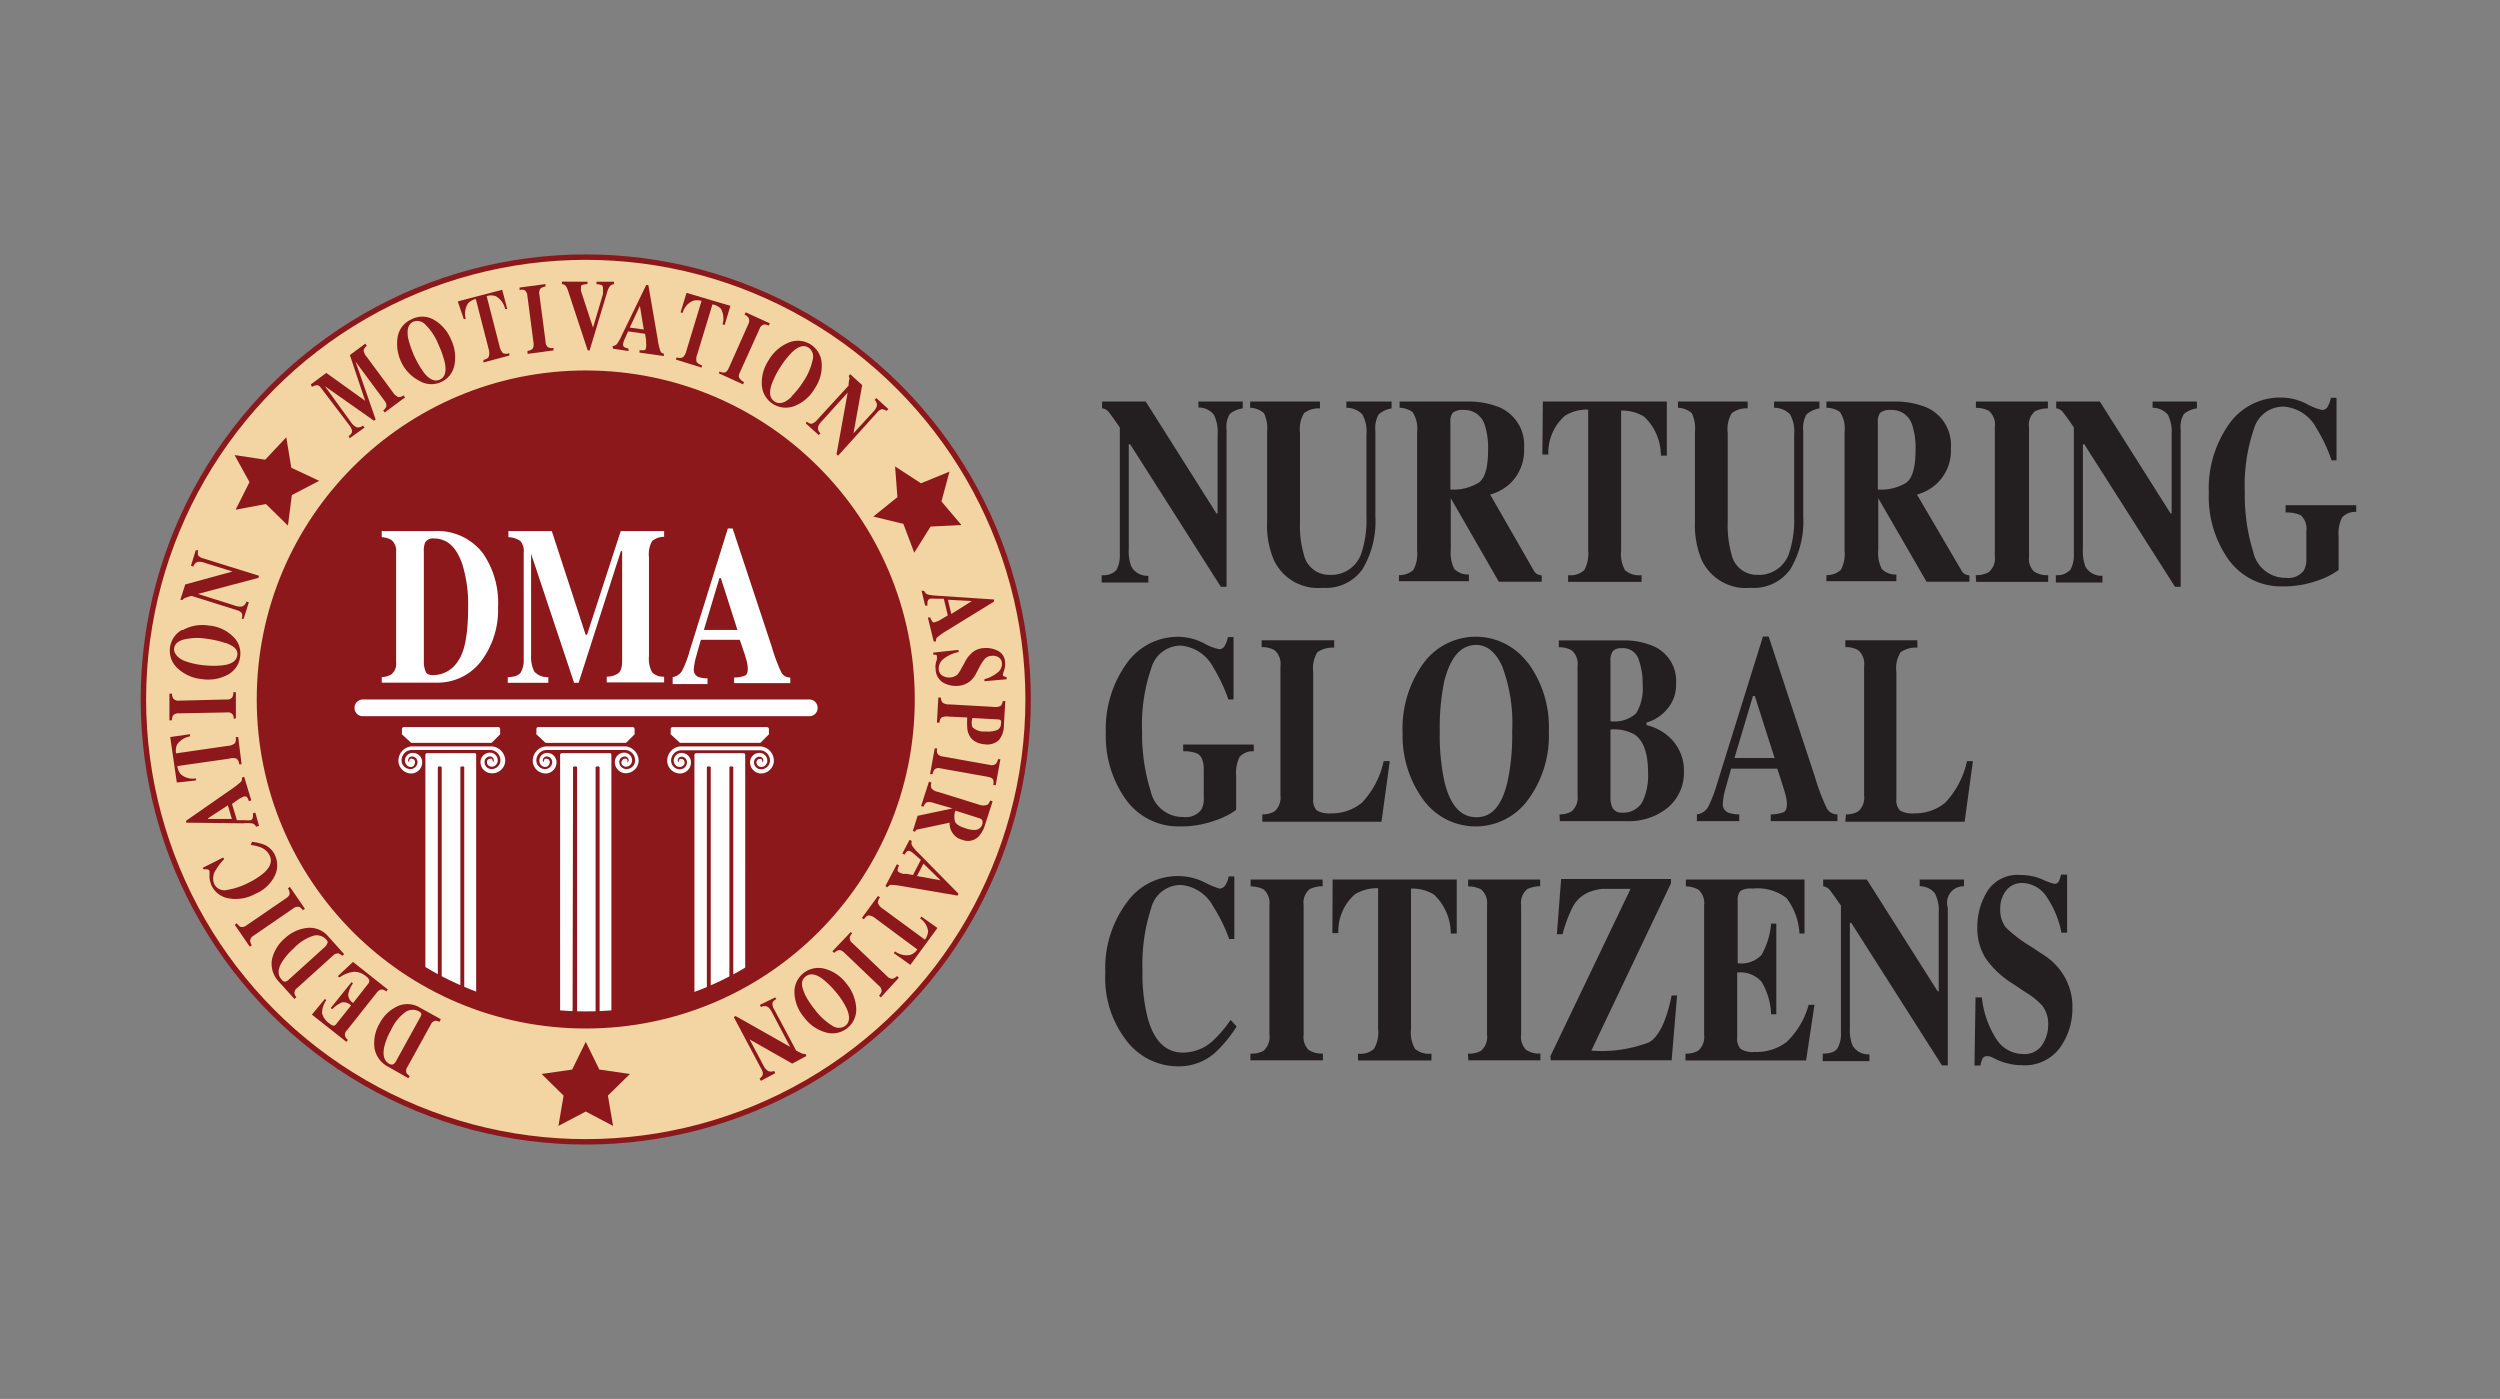 <svg id="Isolation_Mode" data-name="Isolation Mode" xmlns="http://www.w3.org/2000/svg" xmlns:xlink="http://www.w3.org/1999/xlink" viewBox="0 0 193 108"><rect x="0" y="0" width="193" height="108" fill="#808080" stroke="none"/><defs><style>.cls-1{fill:none;}.cls-2{fill:#f3d4a3;}.cls-2,.cls-3{stroke:#8c181b;stroke-miterlimit:10;stroke-width:0.42px;}.cls-3,.cls-4{fill:#8c181b;}.cls-5{clip-path:url(#clip-path);}.cls-6{fill:#fff;}.cls-7{fill:#231f20;}</style><clipPath id="clip-path"><circle class="cls-1" cx="45.22" cy="54" r="24.08"/></clipPath></defs><circle class="cls-2" cx="45.22" cy="54" r="34.15"/><circle class="cls-3" cx="45.22" cy="54" r="25.19"/><polygon class="cls-4" points="45.22 80.43 46.27 82.57 48.63 82.91 46.93 84.58 47.33 86.92 45.22 85.81 43.11 86.92 43.51 84.58 41.81 82.91 44.17 82.57 45.22 80.43"/><path class="cls-4" d="M33.93,78.89a.83.83,0,0,0-.31-.09.5.5,0,0,0-.36.29l-1.82,3.3a.48.48,0,0,0-.06.44.82.82,0,0,0,.25.24l-.1.17L30,82.37a2,2,0,0,1-1.09-1.46A3,3,0,0,1,29.31,79a2.92,2.92,0,0,1,1.3-1.28,1.84,1.84,0,0,1,1.79.06l1.63.9Zm-1.4-.59c0-.08-.05-.15-.17-.21a1,1,0,0,0-1,0,3.38,3.38,0,0,0-1.18,1.45,4.63,4.63,0,0,0-.52,1.3c-.13.64,0,1.08.41,1.3a.33.33,0,0,0,.33,0,.86.86,0,0,0,.19-.25l1.82-3.3A.79.79,0,0,0,32.53,78.3Z"/><path class="cls-4" d="M29.94,76.39l-.12.15a.59.59,0,0,0-.33-.15c-.14,0-.27.07-.41.25l-2.3,2.9a.46.46,0,0,0-.14.45.63.63,0,0,0,.22.29l-.12.15-2.66-2.1,1-1.21.11.09a1.83,1.83,0,0,0-.33,1,1.38,1.38,0,0,0,.6.82.6.6,0,0,0,.31.16A.42.42,0,0,0,26,79l1.1-1.38a.81.81,0,0,0-.68-.24,2.19,2.19,0,0,0-.77.53l-.12-.09,1.61-2,.11.09a2.06,2.06,0,0,0-.37.88.81.81,0,0,0,.38.64L28.38,76a.41.41,0,0,0,.13-.32.62.62,0,0,0-.25-.31,1.46,1.46,0,0,0-.9-.35,2.35,2.35,0,0,0-1.15.44l-.13-.1,1.17-1.1Z"/><path class="cls-4" d="M26.42,73.79a.77.77,0,0,0-.27-.18.49.49,0,0,0-.43.15l-2.8,2.53a.46.46,0,0,0-.19.4.75.75,0,0,0,.15.3l-.15.13-1.2-1.33A2,2,0,0,1,21,74.05a3,3,0,0,1,1-1.62,3,3,0,0,1,1.66-.79,1.87,1.87,0,0,1,1.67.64l1.24,1.38Zm-1.13-1a.27.27,0,0,0-.1-.25,1,1,0,0,0-.93-.32,3.53,3.53,0,0,0-1.59,1,5,5,0,0,0-.91,1.06c-.33.57-.34,1,0,1.36a.3.3,0,0,0,.29.14.67.67,0,0,0,.27-.18l2.79-2.52A.88.88,0,0,0,25.29,72.78Z"/><path class="cls-4" d="M23.38,70.27a.83.83,0,0,0-.26-.25.54.54,0,0,0-.48.11l-3.06,2.1a.51.51,0,0,0-.27.39.72.72,0,0,0,.13.35l-.16.11-1.16-1.69.16-.11a1.11,1.11,0,0,0,.28.27.53.53,0,0,0,.48-.12l3.05-2.09q.27-.18.27-.36a.65.65,0,0,0-.14-.4l.16-.11,1.16,1.69Z"/><path class="cls-4" d="M16.17,67.68a3.58,3.58,0,0,0,0-.45.19.19,0,0,0-.18-.11.52.52,0,0,0-.25,0L15.64,67l1.59-.8.07.13a4.47,4.47,0,0,0-.62.8,1.17,1.17,0,0,0-.14,1.12.87.87,0,0,0,1,.45,5.51,5.51,0,0,0,1.7-.58,5.49,5.49,0,0,0,1.14-.74c.51-.46.65-.91.43-1.35a1.3,1.3,0,0,0-.67-.61,3.69,3.69,0,0,0-.78-.19l.09-.24a3.7,3.7,0,0,1,.92.21,1.57,1.57,0,0,1,.82.74,1.85,1.85,0,0,1,.05,1.61A2.9,2.9,0,0,1,19.72,69a3.12,3.12,0,0,1-2.08.35,1.77,1.77,0,0,1-1.29-.95A1.8,1.8,0,0,1,16.17,67.68Z"/><path class="cls-4" d="M19.77,63.82a.47.47,0,0,0-.34-.26,4.34,4.34,0,0,0-.68,0l-4.38-.05,0-.15,3.46-2.41a6.39,6.39,0,0,0,.74-.57.33.33,0,0,0,.1-.35l.18-.06.55,1.82-.19.06a.85.85,0,0,0-.17-.34s-.13-.06-.26,0l-.25.12-.22.15-.4.28.38,1.26h.61a1.89,1.89,0,0,0,.44,0,.26.26,0,0,0,.18-.23,1,1,0,0,0,0-.3l.19-.06L20,63.76Zm-2.18-1.65-1.53,1,0,.05h1.84Z"/><path class="cls-4" d="M13.65,60.41l-.51-3.51,1.53-.22,0,.17a1.51,1.51,0,0,0-1,.63,1.24,1.24,0,0,0-.08.68l4-.58a.9.9,0,0,0,.53-.19.59.59,0,0,0,.07-.49l.2,0L18.65,59l-.19,0a.56.56,0,0,0-.2-.43.87.87,0,0,0-.57,0l-4,.57a1.23,1.23,0,0,0,.26.63,1.42,1.42,0,0,0,1.18.32l0,.16Z"/><path class="cls-4" d="M18.05,55.51a.72.72,0,0,0-.09-.36A.51.51,0,0,0,17.5,55l-3.7.07a.53.53,0,0,0-.45.17.93.93,0,0,0-.08.37h-.19l0-2.06h.2a.7.7,0,0,0,.09.37.5.5,0,0,0,.45.17L17.49,54a.51.51,0,0,0,.42-.14.64.64,0,0,0,.1-.42h.2l0,2Z"/><path class="cls-4" d="M14.1,48.65a3.07,3.07,0,0,1,2-.36,3,3,0,0,1,1.88.84,1.78,1.78,0,0,1,.56,1.56,1.82,1.82,0,0,1-1,1.42,3.15,3.15,0,0,1-1.92.32,3.16,3.16,0,0,1-1.88-.81,1.84,1.84,0,0,1,.32-3Zm3.32,1A7.12,7.12,0,0,0,16,49.32a4.49,4.49,0,0,0-1.85.06c-.44.13-.67.36-.71.68s.25.78.91,1a6.34,6.34,0,0,0,1.4.3,6.77,6.77,0,0,0,1.45,0c.69-.08,1.06-.34,1.12-.78S18.07,49.88,17.42,49.63Z"/><path class="cls-4" d="M18.66,47.78c.06-.22.05-.37,0-.46a.83.83,0,0,0-.39-.22L14.78,46a5.1,5.1,0,0,0-.54.18.27.27,0,0,0-.13.13l-.19,0,.38-1.19,3.65-1v0l-2.15-.67a1.1,1.1,0,0,0-.56-.07.58.58,0,0,0-.32.36l-.18-.06.37-1.2.19,0a.75.75,0,0,0,0,.4.74.74,0,0,0,.4.23l4.3,1.34-.05.16-4.67,1.24v0l2.85.9a1.21,1.21,0,0,0,.5.08.51.51,0,0,0,.39-.39l.19.06-.4,1.27Z"/><path class="cls-4" d="M26.92,33.67c.18-.14.26-.26.26-.38a.87.87,0,0,0-.19-.43L24.82,30c-.12-.17-.23-.26-.33-.26a.82.82,0,0,0-.41.13L24,29.67l1.19-.88,3,2.15,0,0-1.18-3.53,1.19-.88.12.16a.67.67,0,0,0-.25.36.94.94,0,0,0,.25.51l2,2.71a1,1,0,0,0,.42.38.53.53,0,0,0,.41-.13l.12.16-1.57,1.16-.12-.15a.66.66,0,0,0,.25-.33c0-.11,0-.25-.16-.44l-2.22-3,0,0L29,32.38l-.13.1-3.79-2.67h0L27.1,32.6a1.09,1.09,0,0,0,.42.38.56.56,0,0,0,.5-.13l.12.16L27,33.83Z"/><path class="cls-4" d="M33.43,24.65a3.1,3.1,0,0,1,1.38,1.54,3.13,3.13,0,0,1,.27,2,1.78,1.78,0,0,1-1,1.29,1.8,1.8,0,0,1-1.74-.1A3.1,3.1,0,0,1,31,28a3.29,3.29,0,0,1-.3-2,1.82,1.82,0,0,1,1.05-1.34A1.79,1.79,0,0,1,33.43,24.65ZM34.34,28a7.1,7.1,0,0,0-.48-1.37,4.54,4.54,0,0,0-1-1.55.86.86,0,0,0-.95-.25q-.6.29-.39,1.32a7.6,7.6,0,0,0,1.2,2.61c.43.55.85.73,1.25.54S34.47,28.67,34.34,28Z"/><path class="cls-4" d="M35.34,23.27l3.43-.9.39,1.49-.16,0a1.51,1.51,0,0,0-.74-1,1.14,1.14,0,0,0-.69,0l1,3.89a1,1,0,0,0,.26.51.59.59,0,0,0,.49,0l0,.19-2,.53,0-.19c.22-.06.36-.14.41-.25a1,1,0,0,0,0-.57l-1-3.89a1.22,1.22,0,0,0-.59.33,1.44,1.44,0,0,0-.18,1.21l-.16,0Z"/><path class="cls-4" d="M40.72,27.09a.73.73,0,0,0,.35-.13c.11-.09.14-.25.12-.48l-.48-3.67a.51.51,0,0,0-.23-.42.75.75,0,0,0-.37,0l0-.19,2-.27,0,.19a.94.94,0,0,0-.36.13.53.53,0,0,0-.11.48l.48,3.67a.51.51,0,0,0,.19.41.68.68,0,0,0,.42.05l0,.19-2,.27Z"/><path class="cls-4" d="M45.35,21.75v.18a1.54,1.54,0,0,0-.41.07q-.09,0-.09.24v.11l0,.11.93,2.83h0l.77-2.59a1.21,1.21,0,0,0,0-.18,1.11,1.11,0,0,0,0-.23q0-.22-.09-.27a1,1,0,0,0-.41-.08v-.19H47.4v.19a.47.47,0,0,0-.32.16,1.54,1.54,0,0,0-.21.46l-1.35,4.49h-.15l-1.51-4.58a1.44,1.44,0,0,0-.18-.39.44.44,0,0,0-.3-.15v-.19Z"/><path class="cls-4" d="M47.29,26.71a.43.43,0,0,0,.37-.2,3.19,3.19,0,0,0,.33-.6L49.89,22l.16,0,.72,4.16a5.26,5.26,0,0,0,.2.91.31.31,0,0,0,.28.23l0,.19-1.88-.27,0-.19a1.46,1.46,0,0,0,.39,0c.06,0,.1-.1.12-.23a.92.92,0,0,0,0-.28c0-.07,0-.16,0-.27l-.08-.48-1.31-.19-.25.56a1.81,1.81,0,0,0-.14.42.25.25,0,0,0,.13.26,1.44,1.44,0,0,0,.29.09l0,.19-1.19-.18Zm2.41-1.27-.3-1.83h0l-.78,1.68Z"/><path class="cls-4" d="M53,22.61l3.39,1-.45,1.48-.16-.05a1.53,1.53,0,0,0-.13-1.21A1.18,1.18,0,0,0,55,23.5l-1.17,3.85a1,1,0,0,0-.06.57.64.64,0,0,0,.41.27l0,.19-2-.62.06-.18a.56.56,0,0,0,.48,0,1,1,0,0,0,.27-.5l1.17-3.85a1.15,1.15,0,0,0-.68,0,1.39,1.39,0,0,0-.78.93l-.16-.05Z"/><path class="cls-4" d="M55.55,28.68a.69.69,0,0,0,.36.08c.14,0,.25-.14.35-.34L57.78,25a.52.52,0,0,0,0-.48.72.72,0,0,0-.3-.23l.08-.18,1.87.85-.08.18a.83.83,0,0,0-.37-.09.52.52,0,0,0-.35.35l-1.52,3.37c-.09.2-.11.35,0,.45a.67.67,0,0,0,.33.27l-.08.18-1.87-.85Z"/><path class="cls-4" d="M63.43,28a3.07,3.07,0,0,1-.54,2,3.1,3.1,0,0,1-1.57,1.35,1.85,1.85,0,0,1-2.51-1.68,3.12,3.12,0,0,1,.53-1.86,3.2,3.2,0,0,1,1.54-1.36,1.85,1.85,0,0,1,1.7.14A1.83,1.83,0,0,1,63.43,28Zm-2.31,2.58A6,6,0,0,0,62,29.48a4.68,4.68,0,0,0,.74-1.71.86.86,0,0,0-.31-.93q-.57-.36-1.32.39a6.65,6.65,0,0,0-.88,1.13,6.46,6.46,0,0,0-.65,1.29c-.23.66-.15,1.11.22,1.35S60.62,31.11,61.12,30.62Z"/><path class="cls-4" d="M62.27,32.54c.17.14.31.2.42.16a.81.81,0,0,0,.37-.26l2.45-2.67c0-.31.07-.5.07-.56a.34.34,0,0,0-.07-.18l.13-.14.92.84-.67,3.72,0,0,1.52-1.66a1.06,1.06,0,0,0,.29-.48.57.57,0,0,0-.18-.44l.13-.14.93.85-.13.14a.88.88,0,0,0-.38-.13.72.72,0,0,0-.37.27l-3,3.32-.12-.11.86-4.76,0,0-2,2.21a1.11,1.11,0,0,0-.28.42.51.51,0,0,0,.18.51l-.13.14-1-.9Z"/><path class="cls-4" d="M71.36,45.63a.44.44,0,0,0,.32.28,5.46,5.46,0,0,0,.68.08l4.38.29,0,.16-3.59,2.21a5.82,5.82,0,0,0-.77.53.31.31,0,0,0-.11.34l-.19,0-.45-1.85.19,0A.83.83,0,0,0,72,48c0,.06.13.07.26,0a1.27,1.27,0,0,0,.25-.1l.24-.14.42-.25-.31-1.29-.62,0a2.32,2.32,0,0,0-.43,0,.27.27,0,0,0-.2.22.92.92,0,0,0,0,.31l-.19,0-.28-1.16Zm2.08,1.77,1.59-1v0l-1.85-.1Z"/><path class="cls-4" d="M74,50.17l0,.17a2.68,2.68,0,0,0-1.2.56.93.93,0,0,0-.33.75.61.61,0,0,0,.32.53,1,1,0,0,0,.57.12,1,1,0,0,0,.55-.22,2.56,2.56,0,0,0,.32-.5l.22-.39a2.45,2.45,0,0,1,.65-.85,1.53,1.53,0,0,1,.86-.31,2,2,0,0,1,1.07.21,1,1,0,0,1,.56.88,1.51,1.51,0,0,1-.07.63,1.85,1.85,0,0,0-.1.35.14.14,0,0,0,.09.12l.2.05v.17L76,52.59v-.16a2.58,2.58,0,0,0,1-.5.84.84,0,0,0,.35-.74.57.57,0,0,0-.25-.44.79.79,0,0,0-.53-.12.76.76,0,0,0-.52.21,3.45,3.45,0,0,0-.48.74l-.24.46a2,2,0,0,1-.38.5,1.67,1.67,0,0,1-1,.41,2,2,0,0,1-1.12-.24,1.24,1.24,0,0,1-.6-1.06,1.09,1.09,0,0,1,0-.36,1.21,1.21,0,0,1,.1-.36l0-.12a.31.31,0,0,0,0-.08v-.06a.12.12,0,0,0-.08-.12.69.69,0,0,0-.2,0v-.17Z"/><path class="cls-4" d="M72.64,53.86a.54.54,0,0,0,.14.39.85.85,0,0,0,.53.13l3.38.19a.94.94,0,0,0,.55-.07.59.59,0,0,0,.17-.38h.2L77.5,56a1.79,1.79,0,0,1-.38,1.13,1.33,1.33,0,0,1-1.11.33,1.71,1.71,0,0,1-.7-.2,1.17,1.17,0,0,1-.5-.53,1.54,1.54,0,0,1-.14-.54,7.47,7.47,0,0,1,0-.8l-1.42-.07a1,1,0,0,0-.56.07.55.55,0,0,0-.16.4h-.2l.11-1.95Zm2.43,2.28a1.3,1.3,0,0,0,1,.33,2.13,2.13,0,0,0,.85-.09.5.5,0,0,0,.35-.5.37.37,0,0,0,0-.25.25.25,0,0,0-.2-.09l-2-.11A1.17,1.17,0,0,0,75.07,56.14Z"/><path class="cls-4" d="M72.35,57.78a.79.79,0,0,0,0,.36.53.53,0,0,0,.42.26l3.64.65a.52.52,0,0,0,.48-.09.72.72,0,0,0,.15-.35l.19,0-.36,2-.19,0a.89.89,0,0,0,0-.39c-.05-.13-.19-.21-.42-.25l-3.64-.65a.52.52,0,0,0-.45.06.79.79,0,0,0-.18.39l-.19,0,.36-2Z"/><path class="cls-4" d="M71.91,60.43a.56.56,0,0,0,0,.43.85.85,0,0,0,.49.27l3.22,1a.85.85,0,0,0,.59,0c.07,0,.15-.14.23-.33l.19.06-.58,1.8a2.3,2.3,0,0,1-.45.86,1.15,1.15,0,0,1-1.32.31,1.25,1.25,0,0,1-.82-.65,1.3,1.3,0,0,1-.15-.67l-2.45.52a.2.2,0,0,0-.14.06.36.36,0,0,0-.08.12l-.17-.06.37-1.17,2.7-.57h0L72.12,62a1.09,1.09,0,0,0-.55-.07.51.51,0,0,0-.27.35l-.19-.06.61-1.89Zm1.82,3c.07.19.34.37.8.51a1.87,1.87,0,0,0,.7.13.6.6,0,0,0,.6-.43.52.52,0,0,0,0-.32.43.43,0,0,0-.22-.15l-1.85-.59A1.35,1.35,0,0,0,73.73,63.43Z"/><path class="cls-4" d="M70.39,64.93a.44.44,0,0,0,.07.42,3.91,3.91,0,0,0,.45.51L74,69l-.08.14-4.16-.71a6.84,6.84,0,0,0-.92-.12.31.31,0,0,0-.31.19l-.18-.09.89-1.69.17.09a1.13,1.13,0,0,0-.12.37c0,.07.06.13.18.19a1.07,1.07,0,0,0,.26.09l.27,0,.48.09.61-1.17L70.65,66a1.73,1.73,0,0,0-.35-.27.26.26,0,0,0-.29,0,1.25,1.25,0,0,0-.18.25l-.17-.09.56-1.06Zm.4,2.7,1.82.33,0,0-1.32-1.29Z"/><path class="cls-4" d="M72.37,71.64l-2.09,2.85L69,73.58l.1-.13a1.5,1.5,0,0,0,1.18.27,1.15,1.15,0,0,0,.54-.42L67.6,70.91a1,1,0,0,0-.52-.24q-.17,0-.39.3l-.15-.11,1.24-1.69.16.11a.57.57,0,0,0-.16.45.92.92,0,0,0,.38.43l3.24,2.38a1.21,1.21,0,0,0,.25-.64,1.39,1.39,0,0,0-.62-1l.1-.14Z"/><path class="cls-4" d="M65.79,72.06a.63.63,0,0,0-.19.31.47.47,0,0,0,.21.44l2.68,2.56a.55.55,0,0,0,.44.19.85.85,0,0,0,.32-.21l.14.13L68,77l-.14-.13a.77.77,0,0,0,.2-.33.5.5,0,0,0-.21-.44l-2.68-2.56c-.16-.14-.29-.21-.41-.19a.71.71,0,0,0-.36.22l-.14-.13,1.42-1.49Z"/><path class="cls-4" d="M63.78,79.71a3.1,3.1,0,0,1-1.7-1.17,3.07,3.07,0,0,1-.75-1.92,1.85,1.85,0,0,1,2.41-1.81,3.06,3.06,0,0,1,1.59,1.11,3.26,3.26,0,0,1,.77,1.91,1.84,1.84,0,0,1-2.32,1.88Zm-1.67-3a6.28,6.28,0,0,0,.79,1.22,4.85,4.85,0,0,0,1.36,1.26.87.87,0,0,0,1,0c.35-.28.38-.74.08-1.38a6.23,6.23,0,0,0-.79-1.2,6.9,6.9,0,0,0-1-1c-.55-.43-1-.5-1.35-.23S61.82,76.05,62.11,76.68Z"/><path class="cls-4" d="M59.93,77.13c-.19.11-.29.22-.3.34a.86.86,0,0,0,.13.44l1.7,3.19a4.8,4.8,0,0,0,.51.25.34.34,0,0,0,.2,0l.09.17-1.1.59-3.29-1.87h0l1.06,2a1.08,1.08,0,0,0,.35.43.52.52,0,0,0,.48,0l.09.18-1.11.59-.1-.17a.68.68,0,0,0,.25-.31.7.7,0,0,0-.12-.44l-2.12-4,.14-.08L61,80.82l0,0L59.6,78.16a1.26,1.26,0,0,0-.3-.41.52.52,0,0,0-.55,0l-.09-.17L59.84,77Z"/><polygon class="cls-4" points="18.11 35.13 20.47 35.49 22.1 33.76 22.49 36.11 24.64 37.12 22.53 38.22 22.23 40.58 20.53 38.91 18.19 39.35 19.26 37.22 18.11 35.13"/><polygon class="cls-4" points="73.3 36.41 71.1 37.31 69.1 36.01 69.28 38.38 67.42 39.88 69.74 40.44 70.58 42.67 71.84 40.65 74.22 40.53 72.68 38.71 73.3 36.41"/><g class="cls-5"><path class="cls-6" d="M29.47,52.27a1.61,1.61,0,0,0,.72-.19,1.05,1.05,0,0,0,.39-.95V42.61a1.08,1.08,0,0,0-.37-.93,1.73,1.73,0,0,0-.74-.21V41h4.06a4.41,4.41,0,0,1,3.75,1.71,6.74,6.74,0,0,1,1.17,4.16,6.58,6.58,0,0,1-1.18,4,4.23,4.23,0,0,1-3.61,1.83H29.47Zm3.41-.38c.08.16.27.23.56.23A2.28,2.28,0,0,0,35.38,51c.51-.72.76-2.11.76-4.16a10.47,10.47,0,0,0-.41-3.15c-.44-1.41-1.18-2.12-2.23-2.12a.7.7,0,0,0-.67.29,1.61,1.61,0,0,0-.11.72v8.5A1.89,1.89,0,0,0,32.88,51.89Z"/><path class="cls-6" d="M39.2,52.27c.5,0,.83-.12,1-.35a1.89,1.89,0,0,0,.23-1V42.68a1.23,1.23,0,0,0-.26-.92,1.74,1.74,0,0,0-.92-.29V41h3.35l2.61,8h.11l2.6-8h3.35v.44a1.51,1.51,0,0,0-.92.32,2.06,2.06,0,0,0-.25,1.26v7.64a2.15,2.15,0,0,0,.25,1.25,1.21,1.21,0,0,0,.92.33v.44H46.84v-.44a1.62,1.62,0,0,0,.89-.26q.3-.23.3-1V42.55h-.1L44.67,52.71h-.35L41,42.75H41v7.81a2.57,2.57,0,0,0,.24,1.27,1.31,1.31,0,0,0,1.09.44v.44H39.2Z"/><path class="cls-6" d="M51.93,52.27a1,1,0,0,0,.77-.57,8.18,8.18,0,0,0,.54-1.45l2.95-9.45h.37l3,9.07a14.09,14.09,0,0,0,.74,2,.74.74,0,0,0,.71.43v.44H56.67v-.44a2.18,2.18,0,0,0,.86-.15c.13-.07.2-.25.2-.55a2.73,2.73,0,0,0-.1-.62c-.05-.16-.1-.36-.18-.59l-.34-1h-3c-.2.68-.32,1.13-.38,1.34a4.56,4.56,0,0,0-.17,1,.58.58,0,0,0,.38.54,2.17,2.17,0,0,0,.68.1v.44H51.93Zm5-3.64-1.28-4h-.11l-1.2,4Z"/><path class="cls-6" d="M37.93,57.62H31.76a1.11,1.11,0,0,0-1,1.18,1,1,0,0,0,1.06.91.86.86,0,0,0,.77-.94.72.72,0,0,0-.81-.64.6.6,0,0,0-.51.69.54.54,0,0,0,.2.31.45.45,0,0,0,.38.06A.39.39,0,0,0,32,59a.31.31,0,0,0,0-.31.21.21,0,0,0-.18-.11.15.15,0,0,0-.14,0,.19.19,0,0,0-.09.16.21.21,0,0,0,0,.11l0,0a.23.23,0,0,1-.08-.12.3.3,0,0,1,.26-.33.43.43,0,0,1,.46.38.55.55,0,0,1-.5.59.69.69,0,0,1-.73-.62.8.8,0,0,1,.75-.85h6.13a.8.8,0,0,1,.75.85.68.68,0,0,1-.72.62.54.54,0,0,1-.5-.59.42.42,0,0,1,.46-.38.3.3,0,0,1,.25.33.23.23,0,0,1-.08.12l0,0a.15.15,0,0,0,0-.11.21.21,0,0,0-.08-.16.18.18,0,0,0-.15,0,.24.24,0,0,0-.18.11.34.34,0,0,0,0,.31.39.39,0,0,0,.21.17.45.45,0,0,0,.38-.06.54.54,0,0,0,.2-.31.6.6,0,0,0-.51-.69.73.73,0,0,0-.81.64.86.86,0,0,0,.77.94A1,1,0,0,0,39,58.8,1.11,1.11,0,0,0,37.93,57.62Z"/><path class="cls-6" d="M31.69,57.3a.16.16,0,0,0,.11.05h6.1a.12.12,0,0,0,.1-.05l.61-.61a.14.14,0,0,0,0-.1v-.31a.15.15,0,0,0-.15-.15H31.19a.16.16,0,0,0-.16.15v.31a.14.14,0,0,0,0,.1Z"/><path class="cls-6" d="M36.68,58.14H33a.15.15,0,0,0-.16.15V85.24c0,.09.07,0,.16,0s.06,0,.08,0h.65s.07.05.07,0l0-26h0c0-.1.3-.1.3,0v26c0,.09.07,0,.16,0s.05,0,.08,0h1.13s.07.06.07,0v-26c0-.1.3-.1.3,0v26c0,.09.07,0,.16,0s0,0,.06,0h.62s.08.06.08,0V58.29A.15.15,0,0,0,36.68,58.14Z"/><path class="cls-6" d="M48.31,57.62H42.13a1.12,1.12,0,0,0-1,1.18,1,1,0,0,0,1.06.91.86.86,0,0,0,.77-.94.72.72,0,0,0-.81-.64.59.59,0,0,0-.5.69.48.48,0,0,0,.19.31.46.46,0,0,0,.38.06A.39.39,0,0,0,42.4,59a.29.29,0,0,0,0-.31.21.21,0,0,0-.17-.11.18.18,0,0,0-.15,0,.19.19,0,0,0-.09.16.16.16,0,0,0,0,.11l0,0a.32.32,0,0,1-.08-.12.3.3,0,0,1,.26-.33.43.43,0,0,1,.46.38.55.55,0,0,1-.5.59.67.67,0,0,1-.72-.62.8.8,0,0,1,.75-.85h6.12a.8.8,0,0,1,.75.85.67.67,0,0,1-.72.62.55.55,0,0,1-.5-.59.43.43,0,0,1,.46-.38.3.3,0,0,1,.26.33.23.23,0,0,1-.08.12l-.05,0a.16.16,0,0,0,.05-.11.19.19,0,0,0-.09-.16.17.17,0,0,0-.15,0,.21.21,0,0,0-.17.11A.29.29,0,0,0,48,59a.39.39,0,0,0,.21.17.45.45,0,0,0,.38-.06.54.54,0,0,0,.2-.31.6.6,0,0,0-.51-.69.72.72,0,0,0-.81.64.86.86,0,0,0,.77.94,1,1,0,0,0,1.06-.91A1.12,1.12,0,0,0,48.31,57.62Z"/><path class="cls-6" d="M42.06,57.3a.16.16,0,0,0,.11.05h6.1a.16.16,0,0,0,.11-.05l.61-.61a.13.13,0,0,0,0-.1v-.31a.15.15,0,0,0-.15-.15H41.56a.15.15,0,0,0-.15.15v.31a.13.13,0,0,0,0,.1Z"/><path class="cls-6" d="M47.05,58.14H43.39a.15.15,0,0,0-.15.15V85.24c0,.09.07,0,.15,0s.06,0,.08,0h.66s.06.05.06,0l.05-26h0c0-.1.31-.1.31,0v26c0,.09.06,0,.15,0s.06,0,.08,0h1.14s.06.06.06,0v-26c0-.1.31-.1.31,0v26c0,.09.07,0,.15,0s.05,0,.07,0h.61c.05,0,.08.06.08,0V58.29A.14.14,0,0,0,47.05,58.14Z"/><path class="cls-6" d="M58.68,57.62H52.51a1.11,1.11,0,0,0-1,1.18,1,1,0,0,0,1.06.91.86.86,0,0,0,.77-.94.73.73,0,0,0-.81-.64.6.6,0,0,0-.51.69.54.54,0,0,0,.2.31.45.45,0,0,0,.38.06.39.39,0,0,0,.21-.17.31.31,0,0,0,0-.31.22.22,0,0,0-.18-.11.18.18,0,0,0-.15,0,.21.21,0,0,0-.08.16.15.15,0,0,0,0,.11l0,0a.23.23,0,0,1-.08-.12.3.3,0,0,1,.25-.33.42.42,0,0,1,.46.38.54.54,0,0,1-.5.59.68.68,0,0,1-.72-.62.8.8,0,0,1,.75-.85h6.13a.8.8,0,0,1,.75.85.69.69,0,0,1-.73.62.55.55,0,0,1-.5-.59.43.43,0,0,1,.46-.38.3.3,0,0,1,.26.33.23.23,0,0,1-.08.12l0,0a.15.15,0,0,0,0-.11.21.21,0,0,0-.08-.16.18.18,0,0,0-.15,0,.22.22,0,0,0-.18.11.31.31,0,0,0,0,.31.39.39,0,0,0,.21.17.45.45,0,0,0,.38-.06.54.54,0,0,0,.2-.31.6.6,0,0,0-.51-.69.72.72,0,0,0-.81.64.86.86,0,0,0,.77.94,1,1,0,0,0,1.06-.91A1.11,1.11,0,0,0,58.68,57.62Z"/><path class="cls-6" d="M52.44,57.3a.12.12,0,0,0,.1.05h6.1a.14.14,0,0,0,.11-.05l.61-.61a.14.14,0,0,0,0-.1v-.31a.16.16,0,0,0-.16-.15H51.93a.15.15,0,0,0-.15.15v.31a.14.14,0,0,0,0,.1Z"/><path class="cls-6" d="M57.42,58.14H53.76a.15.15,0,0,0-.15.15V85.24c0,.09.07,0,.15,0s.06,0,.09,0h.65s.07.05.07,0l0-26h0c0-.1.3-.1.3,0v26c0,.09.07,0,.15,0s.06,0,.09,0h1.13s.07.06.07,0v-26c0-.1.3-.1.3,0v26c0,.09.07,0,.15,0s0,0,.07,0h.61s.09.06.09,0V58.29A.15.15,0,0,0,57.42,58.14Z"/><path class="cls-6" d="M62.49,55.29H28a.63.63,0,0,1-.63-.63A.64.64,0,0,1,28,54H62.49a.64.64,0,0,1,.63.63A.63.63,0,0,1,62.49,55.29Z"/></g><path class="cls-7" d="M85.05,44.4A1.33,1.33,0,0,0,86.19,44a2.34,2.34,0,0,0,.26-1.21V33c-.49-.71-.79-1.12-.91-1.25a.75.75,0,0,0-.46-.23V31h3.37l5.46,8.64H94V33.52A2.93,2.93,0,0,0,93.7,32a1.52,1.52,0,0,0-1.18-.54V31h3.42v.53a1.91,1.91,0,0,0-1,.43,1.91,1.91,0,0,0-.25,1.21V45.3h-.44l-7-11h-.11v8.11a3.14,3.14,0,0,0,.21,1.35,1.41,1.41,0,0,0,1.3.69v.52h-3.6Z"/><path class="cls-7" d="M101.9,31v.53a1.79,1.79,0,0,0-1.23.37,2.38,2.38,0,0,0-.31,1.51v6.93a7.83,7.83,0,0,0,.29,2.44,2,2,0,0,0,2,1.6,2.45,2.45,0,0,0,2.48-1.77,8.15,8.15,0,0,0,.36-2.72V33.52a2.65,2.65,0,0,0-.32-1.53,1.69,1.69,0,0,0-1.23-.51V31h3.49v.53a1.93,1.93,0,0,0-1,.47,2.14,2.14,0,0,0-.25,1.27v6.61a7.18,7.18,0,0,1-1,4.07,3.46,3.46,0,0,1-3.08,1.43,3.76,3.76,0,0,1-3.75-2.13,6.78,6.78,0,0,1-.53-2.92V33.36a2.75,2.75,0,0,0-.24-1.46,1.71,1.71,0,0,0-1.07-.42V31Z"/><path class="cls-7" d="M108,44.4a1.59,1.59,0,0,0,1.11-.4,2.55,2.55,0,0,0,.29-1.49V33.36a2.32,2.32,0,0,0-.35-1.55,1.81,1.81,0,0,0-1-.33V31h5.12a6.47,6.47,0,0,1,2.58.44,3.17,3.17,0,0,1,1.91,3.15,3.56,3.56,0,0,1-1,2.66,3.63,3.63,0,0,1-1.62.93L118.38,44a.76.76,0,0,0,.28.32,1.18,1.18,0,0,0,.36.1v.49h-3.31L112,38.46h0v4a2.67,2.67,0,0,0,.28,1.47,1.45,1.45,0,0,0,1.12.42v.52H108Zm6.21-7.18c.45-.36.67-1.19.67-2.49a5.7,5.7,0,0,0-.25-1.9A1.63,1.63,0,0,0,113,31.65a1.23,1.23,0,0,0-.83.2,1,1,0,0,0-.2.69v5.25A3.71,3.71,0,0,0,114.22,37.22Z"/><path class="cls-7" d="M119.11,31h9.57l0,4.17h-.46a4.14,4.14,0,0,0-1.29-3,3.15,3.15,0,0,0-1.78-.47V42.51a2.6,2.6,0,0,0,.3,1.51,1.64,1.64,0,0,0,1.28.38v.52h-5.67V44.4a1.57,1.57,0,0,0,1.24-.38,2.63,2.63,0,0,0,.31-1.51V31.62a3.24,3.24,0,0,0-1.79.47,3.82,3.82,0,0,0-1.29,3h-.46Z"/><path class="cls-7" d="M134.92,31v.53a1.79,1.79,0,0,0-1.23.37,2.38,2.38,0,0,0-.31,1.51v6.93a8.14,8.14,0,0,0,.29,2.44,2,2,0,0,0,2,1.6,2.45,2.45,0,0,0,2.48-1.77,8.15,8.15,0,0,0,.36-2.72V33.52a2.65,2.65,0,0,0-.32-1.53,1.69,1.69,0,0,0-1.23-.51V31h3.5v.53a1.93,1.93,0,0,0-1,.47,2.14,2.14,0,0,0-.25,1.27v6.61a7.18,7.18,0,0,1-1,4.07,3.46,3.46,0,0,1-3.08,1.43,3.76,3.76,0,0,1-3.75-2.13,6.93,6.93,0,0,1-.53-2.92V33.36a2.75,2.75,0,0,0-.24-1.46,1.68,1.68,0,0,0-1.07-.42V31Z"/><path class="cls-7" d="M141,44.4a1.59,1.59,0,0,0,1.11-.4,2.55,2.55,0,0,0,.29-1.49V33.36a2.32,2.32,0,0,0-.35-1.55,1.81,1.81,0,0,0-1.05-.33V31h5.12a6.47,6.47,0,0,1,2.58.44,3.17,3.17,0,0,1,1.91,3.15,3.52,3.52,0,0,1-1,2.66,3.63,3.63,0,0,1-1.62.93L151.4,44a.76.76,0,0,0,.28.32,1.18,1.18,0,0,0,.36.1v.49h-3.31L145,38.46h0v4a2.67,2.67,0,0,0,.28,1.47,1.45,1.45,0,0,0,1.12.42v.52H141Zm6.21-7.18c.45-.36.67-1.19.67-2.49a5.7,5.7,0,0,0-.25-1.9A1.63,1.63,0,0,0,146,31.65a1.23,1.23,0,0,0-.83.2,1,1,0,0,0-.2.69v5.25A3.71,3.71,0,0,0,147.24,37.22Z"/><path class="cls-7" d="M152.52,44.4a2,2,0,0,0,1-.22,1.39,1.39,0,0,0,.48-1.24v-10a1.36,1.36,0,0,0-.46-1.22,2,2,0,0,0-1-.23V31h5.56v.53a2.22,2.22,0,0,0-1,.22,1.37,1.37,0,0,0-.46,1.23v10A1.41,1.41,0,0,0,157,44.1a1.76,1.76,0,0,0,1.12.3v.52h-5.56Z"/><path class="cls-7" d="M158.71,44.4a1.33,1.33,0,0,0,1.14-.44,2.35,2.35,0,0,0,.25-1.21V33a15.07,15.07,0,0,0-.9-1.25.78.78,0,0,0-.46-.23V31h3.37l5.46,8.64h.08V33.52a2.93,2.93,0,0,0-.29-1.5,1.52,1.52,0,0,0-1.18-.54V31h3.42v.53a1.91,1.91,0,0,0-1,.43,1.91,1.91,0,0,0-.25,1.21V45.3h-.44l-7-11h-.11v8.11a3.34,3.34,0,0,0,.2,1.35,1.44,1.44,0,0,0,1.31.69v.52h-3.6Z"/><path class="cls-7" d="M172,32.86a4.82,4.82,0,0,1,4.05-2.17,4.39,4.39,0,0,1,2,.48,4.47,4.47,0,0,0,1.22.48.48.48,0,0,0,.41-.23,2,2,0,0,0,.26-.71h.44v4.83H180a12.08,12.08,0,0,0-1.17-2.48,3.11,3.11,0,0,0-2.53-1.67A2.36,2.36,0,0,0,174,33.12a13.47,13.47,0,0,0-.7,4.89,14.77,14.77,0,0,0,.65,4.6,2.54,2.54,0,0,0,2.54,2,1.49,1.49,0,0,0,1.36-.56,1.72,1.72,0,0,0,.2-.95V41a1.39,1.39,0,0,0-.44-1.23,2.54,2.54,0,0,0-1.16-.2V39h5.45v.52a1.34,1.34,0,0,0-1.09.43,2.75,2.75,0,0,0-.27,1.46V44a5.84,5.84,0,0,1-1.71.85,7.86,7.86,0,0,1-2.64.42A5,5,0,0,1,172,43.14a8.42,8.42,0,0,1-1.48-5.08A8.63,8.63,0,0,1,172,32.86Z"/><path class="cls-7" d="M86.9,51.33a4.85,4.85,0,0,1,4-2.17,4.39,4.39,0,0,1,2,.48,4.35,4.35,0,0,0,1.22.48.48.48,0,0,0,.41-.23,2,2,0,0,0,.26-.71h.44V54h-.4a12.75,12.75,0,0,0-1.17-2.49,3.13,3.13,0,0,0-2.54-1.67,2.37,2.37,0,0,0-2.24,1.74,13.35,13.35,0,0,0-.71,4.88,14.87,14.87,0,0,0,.66,4.61,2.53,2.53,0,0,0,2.54,2,1.48,1.48,0,0,0,1.36-.55,1.75,1.75,0,0,0,.2-1V59.43c0-.63-.14-1-.44-1.23A2.64,2.64,0,0,0,91.34,58v-.52h5.45V58a1.34,1.34,0,0,0-1.09.43,2.77,2.77,0,0,0-.27,1.46v2.64a6.12,6.12,0,0,1-1.71.84,7.62,7.62,0,0,1-2.64.43,5,5,0,0,1-4.23-2.17,8.45,8.45,0,0,1-1.48-5.09A8.63,8.63,0,0,1,86.9,51.33Z"/><path class="cls-7" d="M97.45,62.87a1.86,1.86,0,0,0,.93-.22,1.42,1.42,0,0,0,.47-1.24v-10a1.38,1.38,0,0,0-.45-1.21,1.87,1.87,0,0,0-1-.24v-.53H103V50a2.08,2.08,0,0,0-1.3.35,2.4,2.4,0,0,0-.32,1.54v9.77a1.14,1.14,0,0,0,.28.91,1.87,1.87,0,0,0,1.07.22,3.65,3.65,0,0,0,2.41-.82,6.74,6.74,0,0,0,1.68-3.21h.47l-.64,4.68H97.45Z"/><path class="cls-7" d="M117.93,51.13a8.35,8.35,0,0,1,1.64,5.33,8.35,8.35,0,0,1-1.64,5.33,5,5,0,0,1-8.15-.19,8.37,8.37,0,0,1-1.5-5,8.61,8.61,0,0,1,1.57-5.34,5,5,0,0,1,8.08-.1Zm-1.55,9.23a17.23,17.23,0,0,0,.36-3.9,12.54,12.54,0,0,0-.76-5c-.5-1.11-1.19-1.67-2-1.67-1.21,0-2,.93-2.48,2.79a17.58,17.58,0,0,0-.35,3.86,17.11,17.11,0,0,0,.36,3.9c.44,1.83,1.26,2.75,2.47,2.75S115.94,62.19,116.38,60.36Z"/><path class="cls-7" d="M120.39,62.87a1.79,1.79,0,0,0,.92-.22,1.39,1.39,0,0,0,.48-1.23v-10a1.38,1.38,0,0,0-.45-1.21,1.87,1.87,0,0,0-1-.24v-.53h4.91a5.75,5.75,0,0,1,2.36.43,2.91,2.91,0,0,1,1.78,2.91,2.81,2.81,0,0,1-.72,2,3.17,3.17,0,0,1-1.56,1v.2a3.87,3.87,0,0,1,1.54.74A3.48,3.48,0,0,1,130,59.55a3.53,3.53,0,0,1-1.22,2.78,4.74,4.74,0,0,1-3.24,1.06h-5.12Zm5.92-7.8a3.7,3.7,0,0,0,.5-2.22,5.28,5.28,0,0,0-.33-2,1.25,1.25,0,0,0-1.27-.81.88.88,0,0,0-.69.22,1.17,1.17,0,0,0-.19.78v4.64A2.5,2.5,0,0,0,126.31,55.07Zm-1.86,7.21a.74.74,0,0,0,.75.45,1.68,1.68,0,0,0,1.58-.8,4.68,4.68,0,0,0,.45-2.27c0-1.47-.33-2.44-1-2.93a3.18,3.18,0,0,0-1.9-.41v5.17A1.91,1.91,0,0,0,124.45,62.28Z"/><path class="cls-7" d="M131,62.87a1.15,1.15,0,0,0,.92-.68,10.66,10.66,0,0,0,.65-1.73l3.53-11.32h.44L140.12,60a16.49,16.49,0,0,0,.89,2.36.9.9,0,0,0,.84.51v.52H136.7v-.52a2.85,2.85,0,0,0,1-.17c.17-.09.25-.31.25-.67a3.08,3.08,0,0,0-.13-.74c-.05-.19-.12-.43-.21-.7l-.4-1.25h-3.57l-.45,1.6A5.19,5.19,0,0,0,133,62.1a.68.68,0,0,0,.46.65,2.56,2.56,0,0,0,.81.12v.52H131Zm6-4.35-1.53-4.79h-.14l-1.43,4.79Z"/><path class="cls-7" d="M142.51,62.87a1.83,1.83,0,0,0,.93-.22,1.4,1.4,0,0,0,.47-1.24v-10a1.38,1.38,0,0,0-.45-1.21,1.87,1.87,0,0,0-1-.24v-.53h5.56V50a2,2,0,0,0-1.29.35,2.32,2.32,0,0,0-.33,1.54v9.77a1.17,1.17,0,0,0,.28.91,1.89,1.89,0,0,0,1.08.22,3.66,3.66,0,0,0,2.41-.82,6.74,6.74,0,0,0,1.68-3.21h.46l-.64,4.68h-9.21Z"/><path class="cls-7" d="M93,68.12a6.85,6.85,0,0,0,1.14.48.55.55,0,0,0,.48-.31,1.66,1.66,0,0,0,.23-.63h.44v4.83h-.4A11.83,11.83,0,0,0,93.67,70a3.12,3.12,0,0,0-2.53-1.68,2.35,2.35,0,0,0-2.27,1.79,14,14,0,0,0-.67,4.81,13.83,13.83,0,0,0,.4,3.66c.49,1.79,1.4,2.68,2.73,2.68a3.42,3.42,0,0,0,2.28-.89A9.47,9.47,0,0,0,95,78.74l.47.5a10.11,10.11,0,0,1-1.63,2,4.19,4.19,0,0,1-2.8,1.08,5,5,0,0,1-3.94-1.81,7.9,7.9,0,0,1-1.77-5.41,8.49,8.49,0,0,1,1.69-5.47,4.82,4.82,0,0,1,3.88-2A4.7,4.7,0,0,1,93,68.12Z"/><path class="cls-7" d="M96.53,81.34a1.91,1.91,0,0,0,1-.21A1.39,1.39,0,0,0,98,79.89v-10a1.41,1.41,0,0,0-.45-1.23,2.24,2.24,0,0,0-1-.23V67.9h5.56v.52a2.26,2.26,0,0,0-1,.22,1.37,1.37,0,0,0-.47,1.24v10a1.41,1.41,0,0,0,.37,1.16,1.76,1.76,0,0,0,1.12.29v.53H96.53Z"/><path class="cls-7" d="M102.88,67.9h9.58v4.17H112a4.14,4.14,0,0,0-1.29-3,3.13,3.13,0,0,0-1.78-.47V79.45a2.52,2.52,0,0,0,.31,1.52,1.62,1.62,0,0,0,1.27.37v.53h-5.67v-.53a1.52,1.52,0,0,0,1.24-.38,2.51,2.51,0,0,0,.31-1.51V68.57a3.26,3.26,0,0,0-1.79.47,3.79,3.79,0,0,0-1.28,3h-.46Z"/><path class="cls-7" d="M113.32,81.34a1.93,1.93,0,0,0,1-.21,1.39,1.39,0,0,0,.48-1.24v-10a1.42,1.42,0,0,0-.46-1.23,2.24,2.24,0,0,0-1-.23V67.9h5.56v.52a2.34,2.34,0,0,0-1,.22,1.4,1.4,0,0,0-.47,1.24v10a1.41,1.41,0,0,0,.38,1.16,1.73,1.73,0,0,0,1.11.29v.53h-5.56Z"/><path class="cls-7" d="M119.69,81.54l6.19-12.92c-1.23,0-2,0-2.19,0a3.93,3.93,0,0,0-.65.13A2.55,2.55,0,0,0,121.42,70a10.88,10.88,0,0,0-.79,2.12h-.44l.33-4.26H129v.33l-6.15,12.92a10.29,10.29,0,0,0,4.45-.64c.76-.43,1.35-1.64,1.75-3.62h.42l-.42,5h-9.33Z"/><path class="cls-7" d="M130.12,81.87v-.53a1.84,1.84,0,0,0,1-.24,1.42,1.42,0,0,0,.44-1.21v-10a1.38,1.38,0,0,0-.46-1.22,2.1,2.1,0,0,0-.95-.24V67.9h9.16v4.17h-.39a5,5,0,0,0-1-2.74,3.67,3.67,0,0,0-2.64-.73,1.45,1.45,0,0,0-.93.19,1.13,1.13,0,0,0-.2.78v4.79a2.12,2.12,0,0,0,1.84-.64,5.83,5.83,0,0,0,.74-2.42h.4v7h-.4A5.24,5.24,0,0,0,136,75.8a2.19,2.19,0,0,0-1.89-.72v5a1.18,1.18,0,0,0,.26.89,1.67,1.67,0,0,0,1.07.24,3.84,3.84,0,0,0,2.49-.77,6.33,6.33,0,0,0,1.7-2.87h.45l-.65,4.3Z"/><path class="cls-7" d="M140.72,81.34c.59,0,1-.16,1.15-.44a2.28,2.28,0,0,0,.25-1.2V69.91c-.49-.71-.79-1.12-.9-1.25a.85.85,0,0,0-.47-.24V67.9h3.37l5.47,8.63h.08V70.46a2.81,2.81,0,0,0-.3-1.5,1.48,1.48,0,0,0-1.17-.54V67.9h3.42v.52a1.27,1.27,0,0,0-1.25,1.65V82.25h-.45l-7-11h-.11v8.1a3.28,3.28,0,0,0,.2,1.35,1.39,1.39,0,0,0,1.31.69v.53h-3.61Z"/><path class="cls-7" d="M152.51,77H153a7.33,7.33,0,0,0,1.22,3.37,2.47,2.47,0,0,0,1.94,1,1.63,1.63,0,0,0,1.51-.72,2.83,2.83,0,0,0,.45-1.52,2.29,2.29,0,0,0-.47-1.51,5.44,5.44,0,0,0-1.25-1l-1-.67a7,7,0,0,1-2.13-2,4.38,4.38,0,0,1-.62-2.39,5.21,5.21,0,0,1,.82-2.83A2.76,2.76,0,0,1,156,67.55a4.23,4.23,0,0,1,1.67.34,4.59,4.59,0,0,0,.92.34.35.35,0,0,0,.35-.19,2.44,2.44,0,0,0,.17-.52h.47V72h-.44a7.21,7.21,0,0,0-1.1-2.7,2.29,2.29,0,0,0-1.91-1.13,1.52,1.52,0,0,0-1.25.57,2.19,2.19,0,0,0-.46,1.39,2.22,2.22,0,0,0,.43,1.47,10.5,10.5,0,0,0,1.9,1.45l1.17.77A4.78,4.78,0,0,1,159.12,75a4.63,4.63,0,0,1,.87,2.84,5.18,5.18,0,0,1-.93,3,3.35,3.35,0,0,1-3,1.39,4.07,4.07,0,0,1-1-.12,4.13,4.13,0,0,1-1-.35l-.3-.15-.21-.07-.17,0a.34.34,0,0,0-.33.19,2.1,2.1,0,0,0-.16.53h-.46Z"/></svg>
